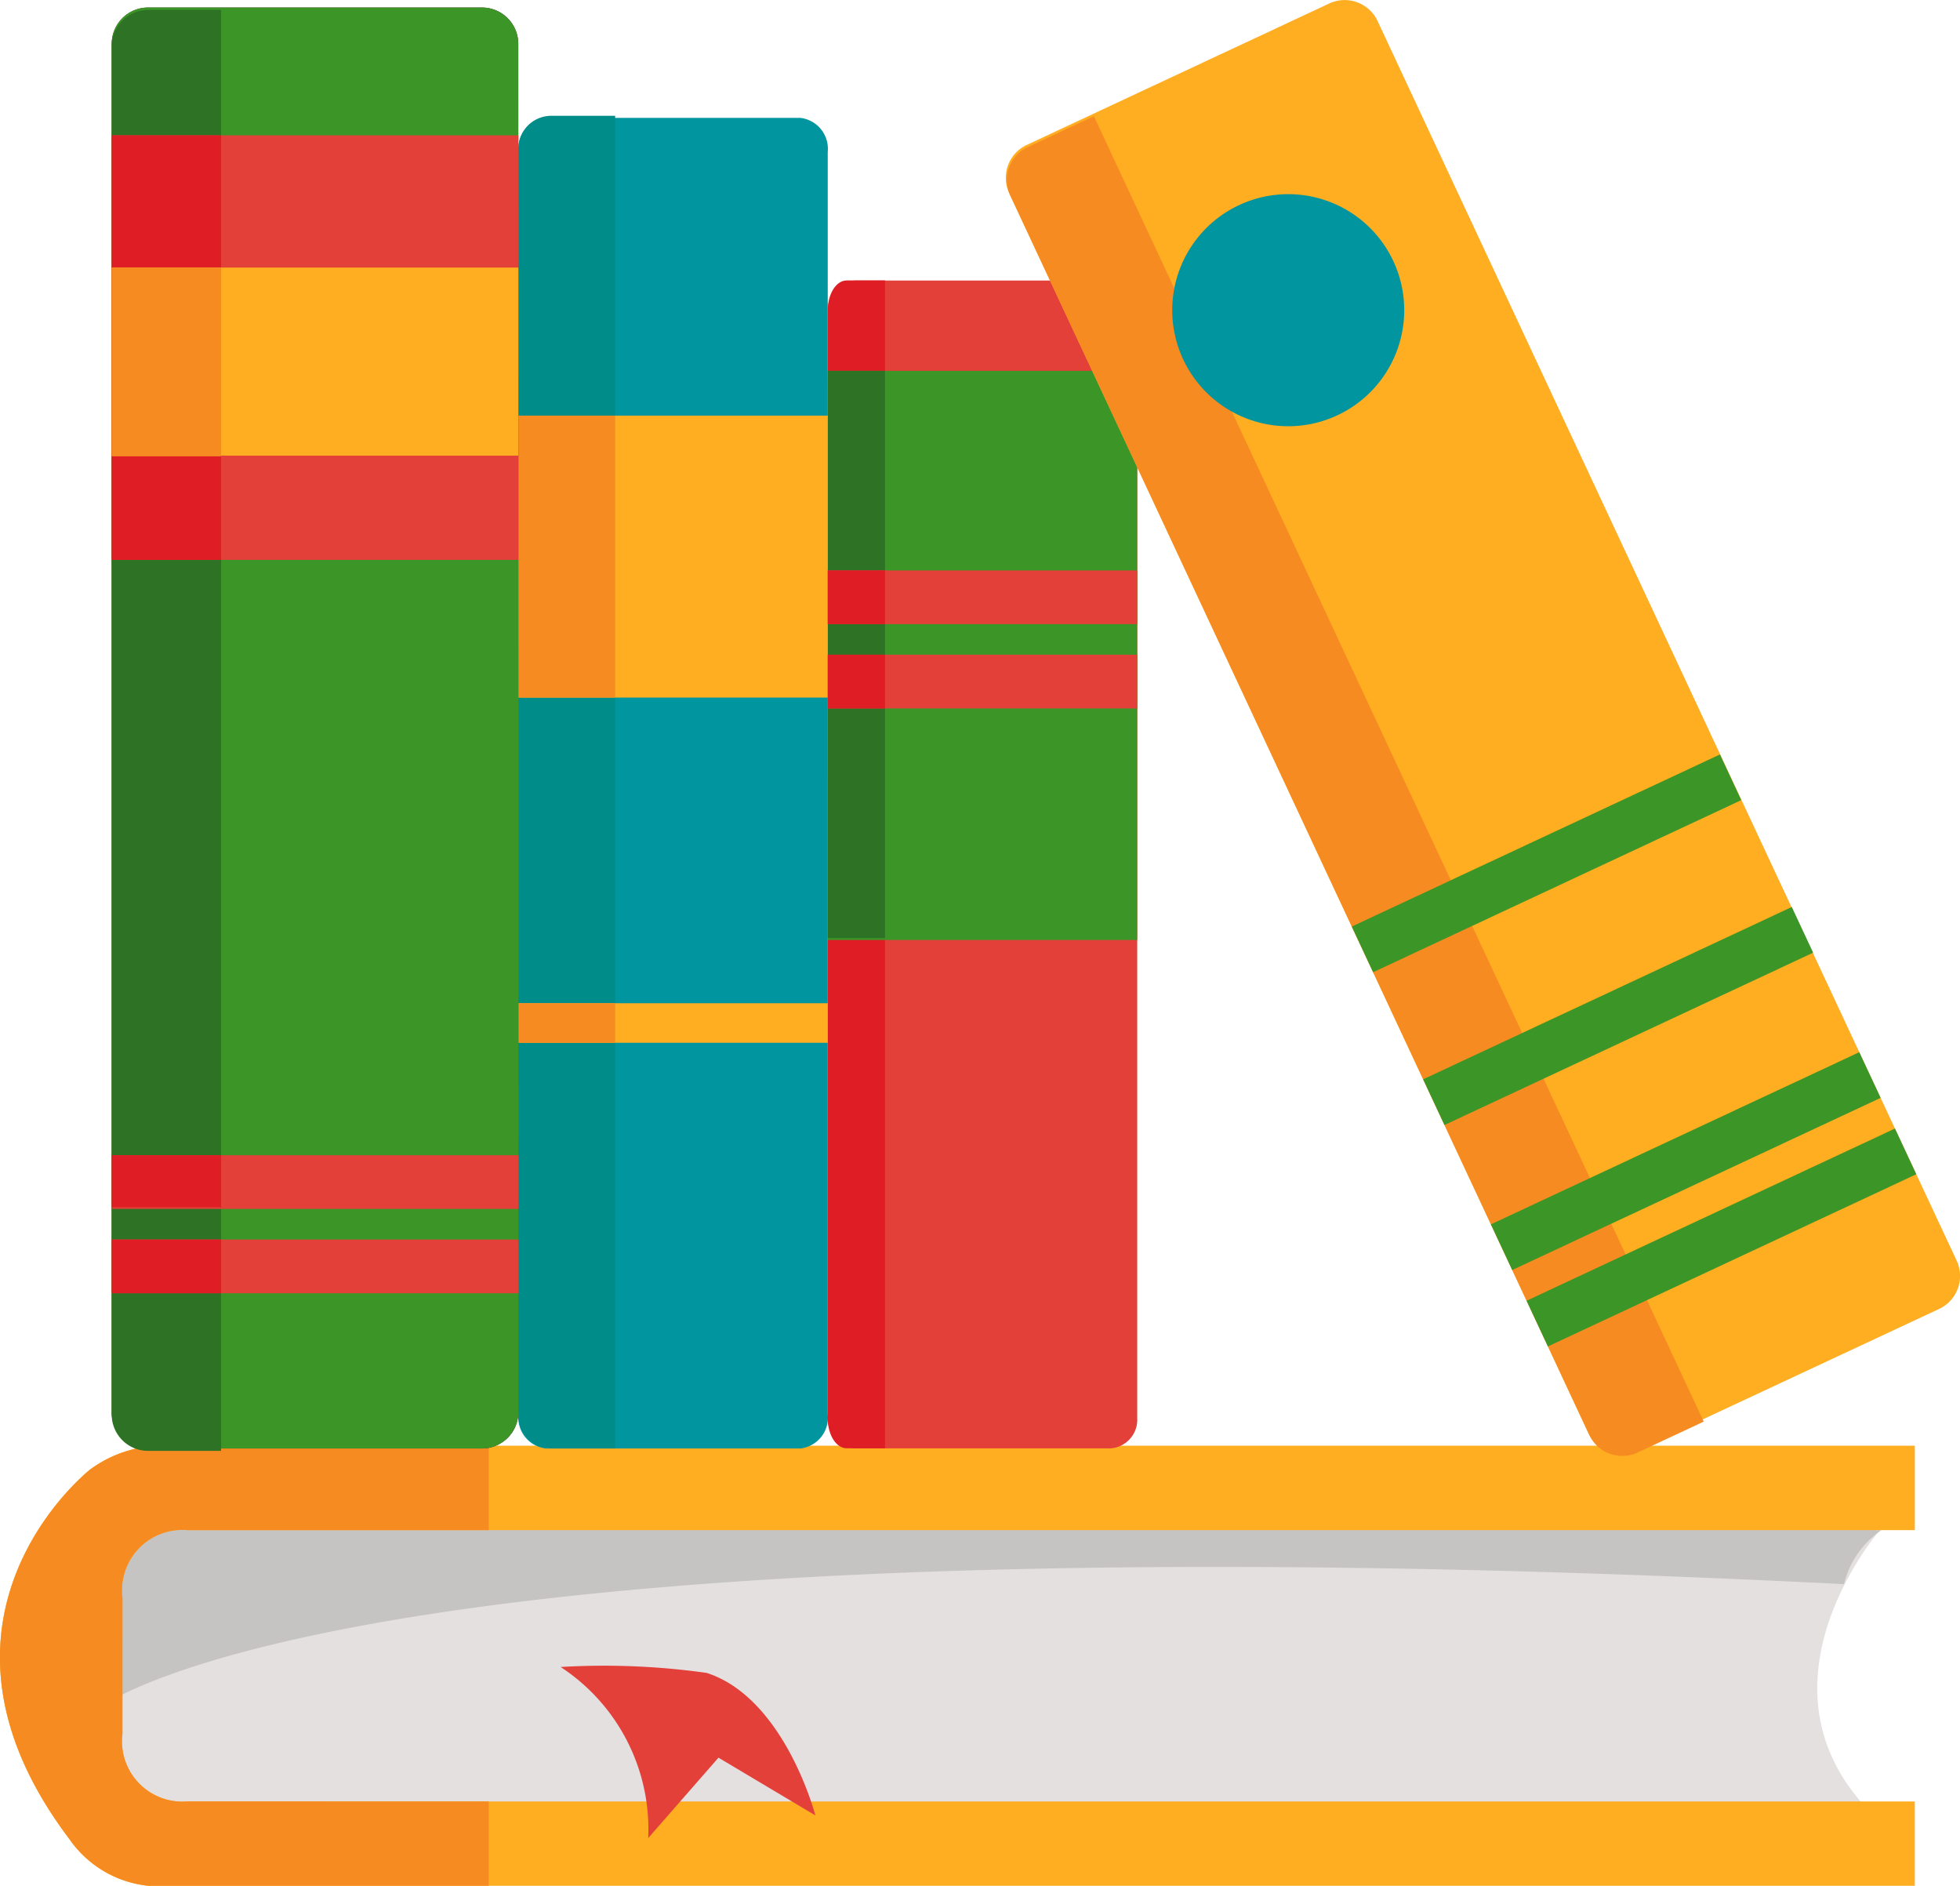 <svg xmlns="http://www.w3.org/2000/svg" width="79.166" height="76.149" viewBox="0 0 79.166 76.149"><defs><style> .cls-1 { fill: #e4e0e0; } .cls-2 { fill: #c5c4c3; } .cls-3 { fill: #ffad21; } .cls-4 { fill: #f68c21; } .cls-5 { fill: #e3403a; } .cls-6 { fill: #00959f; } .cls-7 { fill: #de1e24; } .cls-8 { fill: #3b9627; } .cls-9 { fill: #2e7226; } .cls-10 { fill: #008c88; } .cls-11 { fill: #5a202e; } </style></defs><g id="Group_1780" data-name="Group 1780" transform="translate(-1292.439 -267.205)"><g id="Group_1745" data-name="Group 1745"><path id="Path_2181" data-name="Path 2181" class="cls-1" d="M1368.34,329.03s-5.857,6.757.357,12.011h-71.913l-.358-12.844Z"></path></g><g id="Group_1746" data-name="Group 1746"><path id="Path_2182" data-name="Path 2182" class="cls-2" d="M1296.426,336.169c.959-.627,12.131-7.939,70.493-4.995a3.7,3.7,0,0,1,1.512-2.181l-71.028-1.407Z"></path></g><g id="Group_1747" data-name="Group 1747"><path id="Path_2183" data-name="Path 2183" class="cls-3" d="M1297.385,333.394v-1.671a2.438,2.438,0,0,1,2.642-2.73h69.754v-3.41h-70.474a5.01,5.01,0,0,0-3.221.956h0c-.063.052-.122.1-.179.153a.129.129,0,0,0-.017.016.913.913,0,0,0-.1.089c-1.334,1.226-6.495,6.793-.555,14.661a4.432,4.432,0,0,0,4.071,1.9h70.474v-3.41h-69.754a2.437,2.437,0,0,1-2.642-2.728v-3.822Z"></path></g><g id="Group_1748" data-name="Group 1748"><path id="Path_2184" data-name="Path 2184" class="cls-4" d="M1300.027,339.944a2.437,2.437,0,0,1-2.642-2.728v-5.493a2.438,2.438,0,0,1,2.642-2.73h12.155v-3.41h-12.875a5.01,5.01,0,0,0-3.221.956h0c-.063.052-.122.1-.179.153a.129.129,0,0,0-.017.016.913.913,0,0,0-.1.089c-1.334,1.226-6.495,6.793-.555,14.661a4.432,4.432,0,0,0,4.071,1.9h12.875v-3.41Z"></path></g><g id="Group_1749" data-name="Group 1749"><path id="Path_2185" data-name="Path 2185" class="cls-5" d="M1320.983,334.758a29.748,29.748,0,0,0-5.9-.239,7.835,7.835,0,0,1,3.538,6.908l2.838-3.246,3.913,2.331S1324.142,335.78,1320.983,334.758Z"></path></g><g id="Group_1750" data-name="Group 1750"><path id="Path_2186" data-name="Path 2186" class="cls-6" d="M1325.874,324.324a1.257,1.257,0,0,1-1.1,1.371H1314.48a1.259,1.259,0,0,1-1.1-1.371V273.337a1.259,1.259,0,0,1,1.1-1.371h10.292a1.257,1.257,0,0,1,1.1,1.371Z"></path></g><g id="Group_1751" data-name="Group 1751"><path id="Path_2187" data-name="Path 2187" class="cls-5" d="M1338.373,324.491a1.155,1.155,0,0,1-1.1,1.2h-10.294a1.158,1.158,0,0,1-1.1-1.2V279.734a1.158,1.158,0,0,1,1.1-1.2h10.294a1.155,1.155,0,0,1,1.1,1.2Z"></path></g><g id="Group_1752" data-name="Group 1752"><path id="Path_2188" data-name="Path 2188" class="cls-7" d="M1326.633,278.53c-.418,0-.759.539-.759,1.2v44.757c0,.665.341,1.2.759,1.2h1.553V278.53Z"></path></g><g id="Group_1753" data-name="Group 1753"><rect id="Rectangle_408" data-name="Rectangle 408" class="cls-8" width="12.499" height="22.982" transform="translate(1325.874 282.18)"></rect></g><g id="Group_1754" data-name="Group 1754"><rect id="Rectangle_409" data-name="Rectangle 409" class="cls-9" width="2.312" height="22.904" transform="translate(1325.874 282.18)"></rect></g><g id="Group_1755" data-name="Group 1755"><path id="Path_2189" data-name="Path 2189" class="cls-10" d="M1314.659,271.882a1.331,1.331,0,0,0-1.283,1.373v51.067a1.331,1.331,0,0,0,1.283,1.373h2.627V271.882Z"></path></g><g id="Group_1756" data-name="Group 1756"><rect id="Rectangle_410" data-name="Rectangle 410" class="cls-3" width="12.498" height="11.385" transform="translate(1313.376 283.988)"></rect></g><g id="Group_1757" data-name="Group 1757"><rect id="Rectangle_411" data-name="Rectangle 411" class="cls-3" width="12.498" height="1.597" transform="translate(1313.376 307.716)"></rect></g><g id="Group_1758" data-name="Group 1758"><rect id="Rectangle_412" data-name="Rectangle 412" class="cls-4" width="3.91" height="11.385" transform="translate(1313.376 283.988)"></rect></g><g id="Group_1759" data-name="Group 1759"><rect id="Rectangle_413" data-name="Rectangle 413" class="cls-4" width="3.91" height="1.597" transform="translate(1313.376 307.716)"></rect></g><g id="Group_1760" data-name="Group 1760"><path id="Path_2190" data-name="Path 2190" class="cls-3" d="M1371.462,318.093a1.469,1.469,0,0,1-.685,1.96l-12.251,5.724a1.469,1.469,0,0,1-1.943-.731l-23.374-50.023a1.468,1.468,0,0,1,.686-1.959l12.249-5.725a1.468,1.468,0,0,1,1.944.731Z"></path></g><g id="Group_1761" data-name="Group 1761"><path id="Path_2191" data-name="Path 2191" class="cls-4" d="M1333.935,273.152a1.466,1.466,0,0,0-.685,1.958l23.375,50.024a1.47,1.47,0,0,0,1.943.732l2.686-1.256-24.633-52.715Z"></path></g><g id="Group_1762" data-name="Group 1762"><rect id="Rectangle_414" data-name="Rectangle 414" class="cls-8" width="16.423" height="2.037" transform="translate(1354.099 319.729) rotate(-25.046)"></rect></g><g id="Group_1763" data-name="Group 1763"><rect id="Rectangle_415" data-name="Rectangle 415" class="cls-8" width="16.423" height="2.036" transform="translate(1352.658 316.644) rotate(-25.041)"></rect></g><g id="Group_1764" data-name="Group 1764"><rect id="Rectangle_416" data-name="Rectangle 416" class="cls-8" width="16.435" height="2.037" transform="translate(1349.921 310.788) rotate(-25.048)"></rect></g><g id="Group_1765" data-name="Group 1765"><rect id="Rectangle_417" data-name="Rectangle 417" class="cls-8" width="16.413" height="2.036" transform="translate(1347.039 304.619) rotate(-25.047)"></rect></g><g id="Group_1766" data-name="Group 1766"><path id="Path_2192" data-name="Path 2192" class="cls-6" d="M1348.716,277.747a4.685,4.685,0,1,1-6.226-2.261A4.684,4.684,0,0,1,1348.716,277.747Z"></path></g><g id="Group_1767" data-name="Group 1767"><path id="Path_2193" data-name="Path 2193" class="cls-11" d="M1313.376,324.21a1.468,1.468,0,0,1-1.449,1.485H1298.4a1.468,1.468,0,0,1-1.449-1.485V268.995a1.468,1.468,0,0,1,1.449-1.486h13.524a1.468,1.468,0,0,1,1.449,1.486Z"></path></g><g id="Group_1768" data-name="Group 1768"><path id="Path_2194" data-name="Path 2194" class="cls-8" d="M1313.376,324.21a1.468,1.468,0,0,1-1.449,1.485H1298.4a1.468,1.468,0,0,1-1.449-1.485V268.995a1.468,1.468,0,0,1,1.449-1.486h13.524a1.468,1.468,0,0,1,1.449,1.486Z"></path></g><g id="Group_1769" data-name="Group 1769"><path id="Path_2195" data-name="Path 2195" class="cls-9" d="M1298.4,267.606a1.468,1.468,0,0,0-1.449,1.486v55.216a1.468,1.468,0,0,0,1.449,1.484h2.967V267.606Z"></path></g><g id="Group_1770" data-name="Group 1770"><rect id="Rectangle_418" data-name="Rectangle 418" class="cls-5" width="16.421" height="2.168" transform="translate(1296.954 313.853)"></rect></g><g id="Group_1771" data-name="Group 1771"><rect id="Rectangle_419" data-name="Rectangle 419" class="cls-5" width="16.421" height="2.169" transform="translate(1296.954 317.258)"></rect></g><g id="Group_1772" data-name="Group 1772"><rect id="Rectangle_420" data-name="Rectangle 420" class="cls-7" width="4.416" height="2.103" transform="translate(1296.954 313.853)"></rect></g><g id="Group_1773" data-name="Group 1773"><rect id="Rectangle_421" data-name="Rectangle 421" class="cls-7" width="4.416" height="2.169" transform="translate(1296.954 317.258)"></rect></g><g id="Group_1774" data-name="Group 1774"><rect id="Rectangle_422" data-name="Rectangle 422" class="cls-5" width="16.421" height="17.143" transform="translate(1296.954 272.67)"></rect></g><g id="Group_1775" data-name="Group 1775"><rect id="Rectangle_423" data-name="Rectangle 423" class="cls-7" width="4.415" height="17.143" transform="translate(1296.954 272.67)"></rect></g><rect id="Rectangle_424" data-name="Rectangle 424" class="cls-3" width="16.421" height="7.596" transform="translate(1296.954 278.009)"></rect><rect id="Rectangle_425" data-name="Rectangle 425" class="cls-4" width="4.415" height="7.622" transform="translate(1296.954 278.009)"></rect><g id="Group_1776" data-name="Group 1776"><rect id="Rectangle_426" data-name="Rectangle 426" class="cls-5" width="12.499" height="2.168" transform="translate(1325.874 290.239)"></rect></g><g id="Group_1777" data-name="Group 1777"><rect id="Rectangle_427" data-name="Rectangle 427" class="cls-5" width="12.499" height="2.169" transform="translate(1325.874 293.643)"></rect></g><g id="Group_1778" data-name="Group 1778"><rect id="Rectangle_428" data-name="Rectangle 428" class="cls-7" width="2.312" height="2.168" transform="translate(1325.874 290.239)"></rect></g><g id="Group_1779" data-name="Group 1779"><rect id="Rectangle_429" data-name="Rectangle 429" class="cls-7" width="2.312" height="2.169" transform="translate(1325.874 293.643)"></rect></g></g></svg>